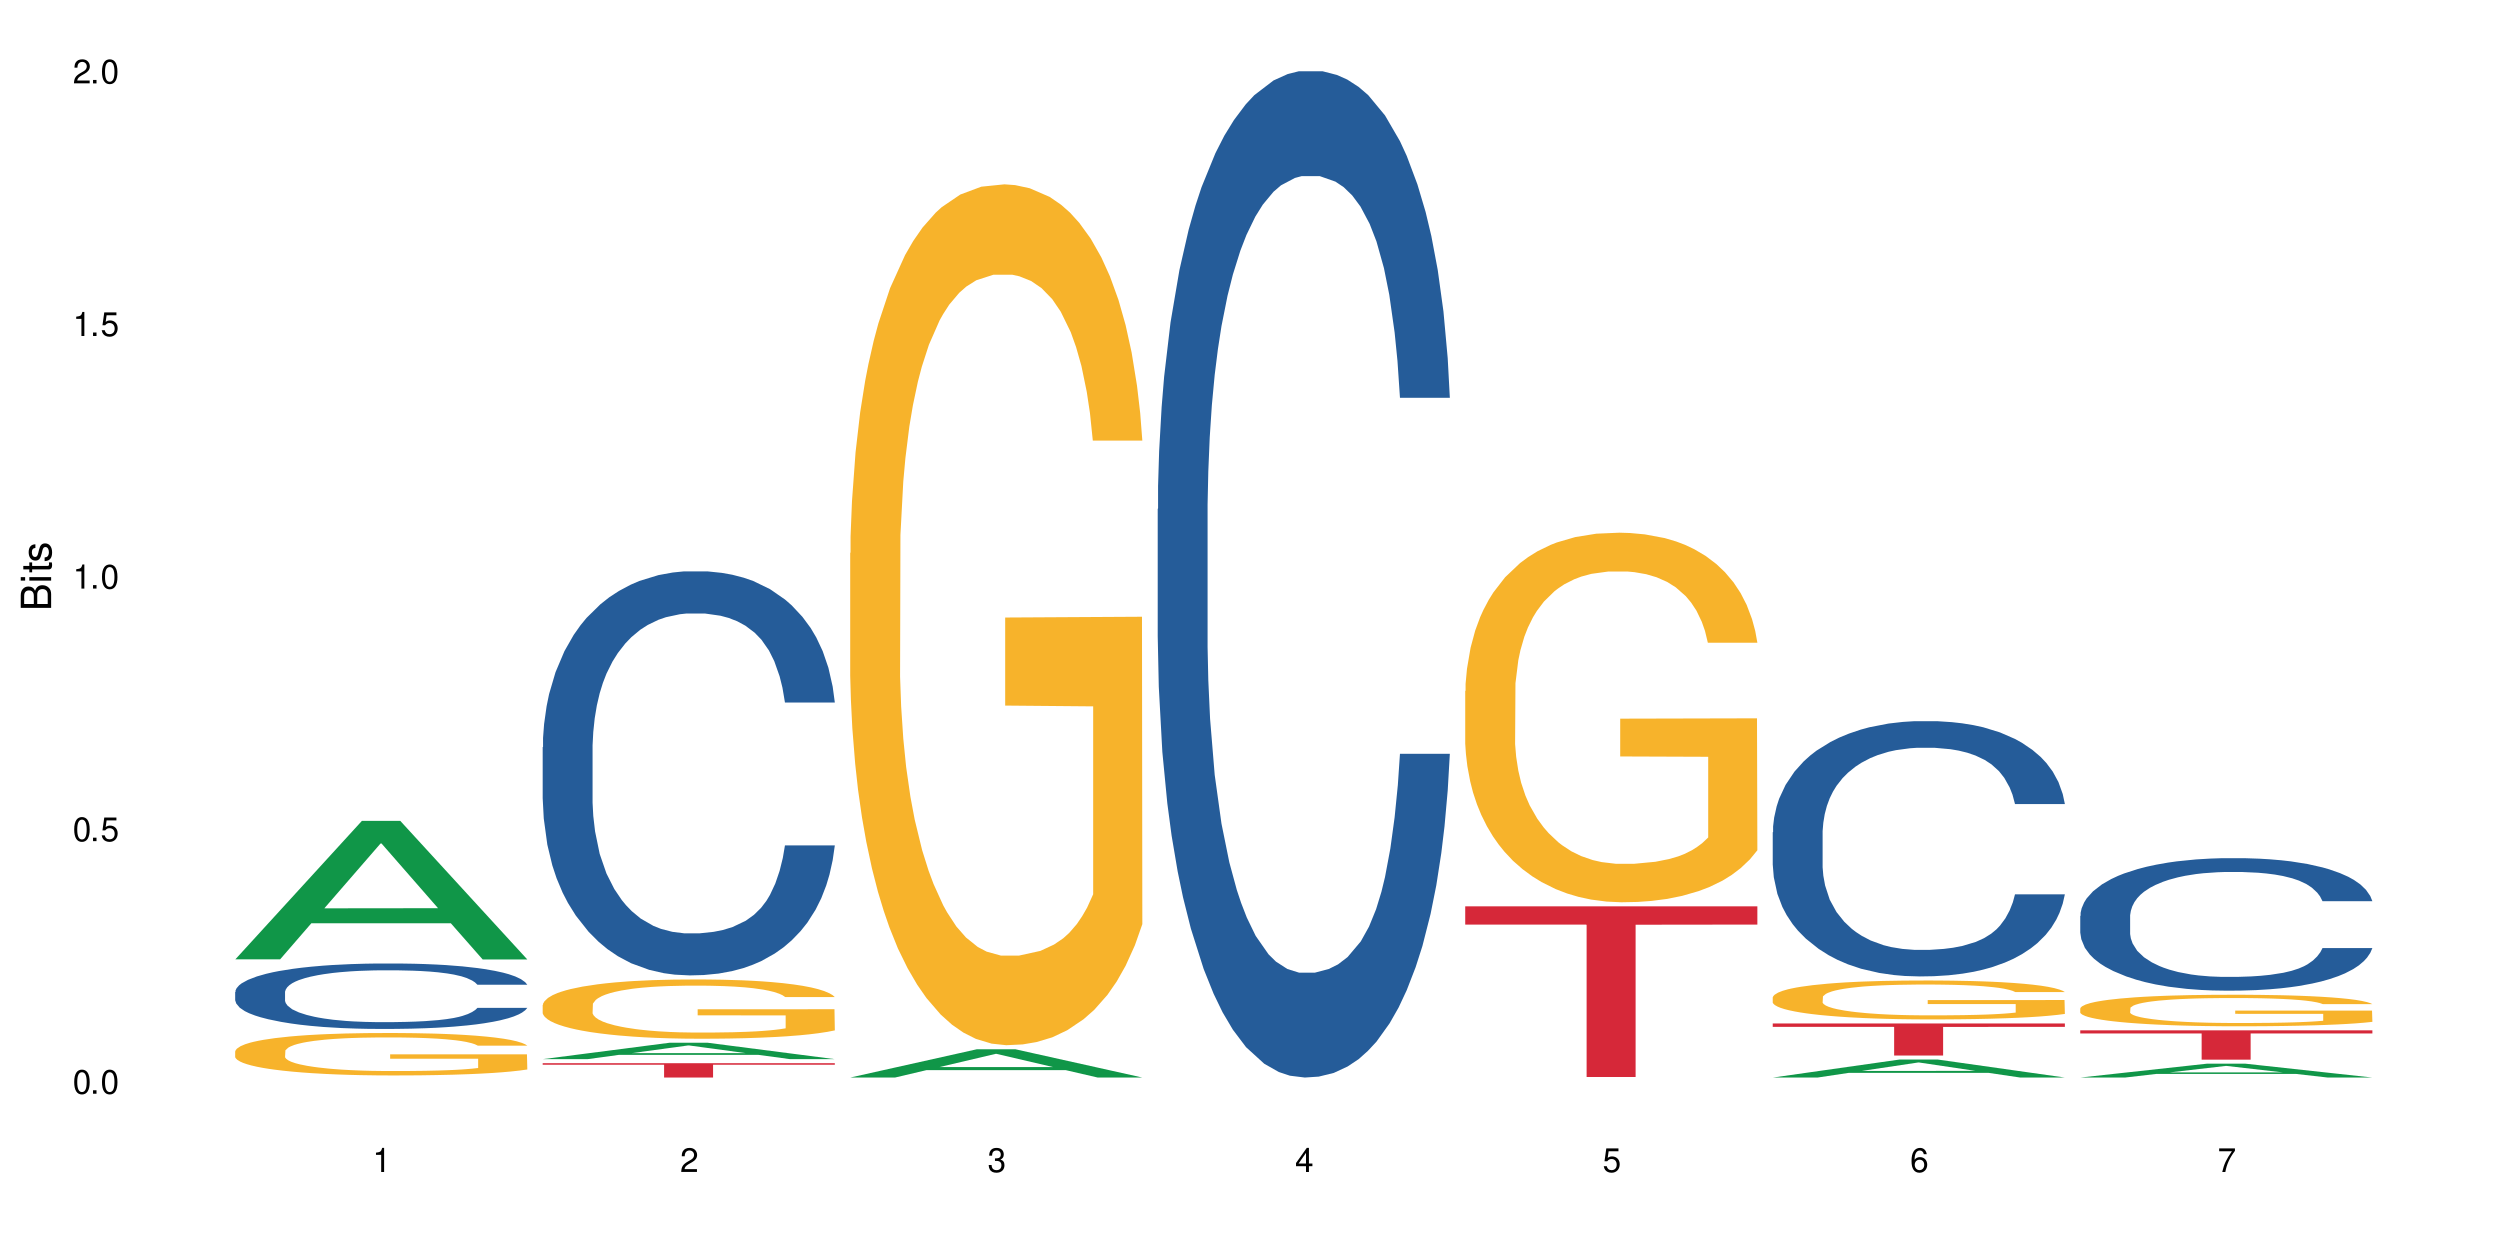 <?xml version="1.0" encoding="UTF-8"?>
<svg xmlns="http://www.w3.org/2000/svg" xmlns:xlink="http://www.w3.org/1999/xlink" width="720" height="360" viewBox="0 0 720 360">
<defs>
<g>
<g id="glyph-0-0">
</g>
<g id="glyph-0-1">
<path d="M 2.641 -6.938 C 2 -6.938 1.422 -6.656 1.078 -6.172 C 0.641 -5.562 0.406 -4.641 0.406 -3.359 C 0.406 -1.016 1.188 0.219 2.641 0.219 C 4.078 0.219 4.859 -1.016 4.859 -3.297 C 4.859 -4.641 4.656 -5.547 4.203 -6.172 C 3.844 -6.656 3.281 -6.938 2.641 -6.938 Z M 2.641 -6.188 C 3.547 -6.188 4 -5.25 4 -3.375 C 4 -1.406 3.562 -0.484 2.625 -0.484 C 1.734 -0.484 1.281 -1.438 1.281 -3.344 C 1.281 -5.25 1.734 -6.188 2.641 -6.188 Z M 2.641 -6.188 "/>
</g>
<g id="glyph-0-2">
<path d="M 1.828 -1 L 0.828 -1 L 0.828 0 L 1.828 0 Z M 1.828 -1 "/>
</g>
<g id="glyph-0-3">
<path d="M 4.562 -6.797 L 1.062 -6.797 L 0.547 -3.094 L 1.328 -3.094 C 1.719 -3.562 2.047 -3.734 2.578 -3.734 C 3.484 -3.734 4.062 -3.109 4.062 -2.094 C 4.062 -1.125 3.484 -0.531 2.578 -0.531 C 1.828 -0.531 1.375 -0.906 1.188 -1.672 L 0.328 -1.672 C 0.453 -1.109 0.547 -0.844 0.75 -0.594 C 1.125 -0.078 1.828 0.219 2.594 0.219 C 3.969 0.219 4.922 -0.781 4.922 -2.219 C 4.922 -3.562 4.031 -4.484 2.719 -4.484 C 2.25 -4.484 1.859 -4.359 1.469 -4.062 L 1.734 -5.969 L 4.562 -5.969 Z M 4.562 -6.797 "/>
</g>
<g id="glyph-0-4">
<path d="M 2.484 -4.938 L 2.484 0 L 3.328 0 L 3.328 -6.938 L 2.766 -6.938 C 2.469 -5.875 2.281 -5.734 0.984 -5.562 L 0.984 -4.938 Z M 2.484 -4.938 "/>
</g>
<g id="glyph-0-5">
<path d="M 4.859 -0.828 L 1.281 -0.828 C 1.359 -1.406 1.672 -1.781 2.5 -2.281 L 3.469 -2.828 C 4.406 -3.344 4.906 -4.062 4.906 -4.906 C 4.906 -5.484 4.672 -6.031 4.266 -6.406 C 3.859 -6.766 3.375 -6.938 2.719 -6.938 C 1.859 -6.938 1.219 -6.625 0.844 -6.031 C 0.609 -5.672 0.5 -5.234 0.484 -4.531 L 1.328 -4.531 C 1.359 -5.016 1.406 -5.281 1.531 -5.516 C 1.75 -5.938 2.188 -6.203 2.703 -6.203 C 3.469 -6.203 4.031 -5.641 4.031 -4.891 C 4.031 -4.344 3.719 -3.859 3.125 -3.516 L 2.234 -3 C 0.812 -2.172 0.406 -1.531 0.328 -0.016 L 4.859 -0.016 Z M 4.859 -0.828 "/>
</g>
<g id="glyph-0-6">
<path d="M 2.125 -3.188 L 2.578 -3.188 C 3.5 -3.188 3.984 -2.766 3.984 -1.922 C 3.984 -1.062 3.469 -0.531 2.594 -0.531 C 1.656 -0.531 1.203 -1 1.156 -2.016 L 0.312 -2.016 C 0.344 -1.453 0.438 -1.094 0.609 -0.781 C 0.953 -0.109 1.625 0.219 2.547 0.219 C 3.953 0.219 4.859 -0.625 4.859 -1.938 C 4.859 -2.828 4.516 -3.297 3.703 -3.594 C 4.344 -3.844 4.656 -4.328 4.656 -5.031 C 4.656 -6.219 3.875 -6.938 2.578 -6.938 C 1.203 -6.938 0.484 -6.172 0.453 -4.703 L 1.297 -4.703 C 1.312 -5.125 1.344 -5.359 1.453 -5.578 C 1.641 -5.969 2.062 -6.203 2.594 -6.203 C 3.344 -6.203 3.797 -5.75 3.797 -5 C 3.797 -4.516 3.609 -4.219 3.25 -4.047 C 3.016 -3.953 2.703 -3.922 2.125 -3.906 Z M 2.125 -3.188 "/>
</g>
<g id="glyph-0-7">
<path d="M 3.141 -1.672 L 3.141 0 L 3.984 0 L 3.984 -1.672 L 4.984 -1.672 L 4.984 -2.438 L 3.984 -2.438 L 3.984 -6.938 L 3.359 -6.938 L 0.266 -2.578 L 0.266 -1.672 Z M 3.141 -2.438 L 1 -2.438 L 3.141 -5.5 Z M 3.141 -2.438 "/>
</g>
<g id="glyph-0-8">
<path d="M 4.781 -5.125 C 4.609 -6.266 3.891 -6.938 2.844 -6.938 C 2.094 -6.938 1.422 -6.578 1.031 -5.953 C 0.594 -5.266 0.406 -4.422 0.406 -3.172 C 0.406 -2 0.578 -1.25 0.984 -0.641 C 1.359 -0.078 1.953 0.219 2.703 0.219 C 3.984 0.219 4.922 -0.75 4.922 -2.094 C 4.922 -3.375 4.062 -4.281 2.844 -4.281 C 2.172 -4.281 1.641 -4.031 1.281 -3.516 C 1.281 -5.234 1.828 -6.188 2.797 -6.188 C 3.391 -6.188 3.797 -5.797 3.938 -5.125 Z M 2.734 -3.531 C 3.547 -3.531 4.062 -2.953 4.062 -2.031 C 4.062 -1.156 3.484 -0.531 2.703 -0.531 C 1.922 -0.531 1.328 -1.188 1.328 -2.078 C 1.328 -2.938 1.906 -3.531 2.734 -3.531 Z M 2.734 -3.531 "/>
</g>
<g id="glyph-0-9">
<path d="M 4.984 -6.797 L 0.438 -6.797 L 0.438 -5.969 L 4.109 -5.969 C 2.5 -3.656 1.828 -2.234 1.328 0 L 2.219 0 C 2.594 -2.172 3.453 -4.047 4.984 -6.094 Z M 4.984 -6.797 "/>
</g>
<g id="glyph-1-0">
</g>
<g id="glyph-1-1">
<path d="M 0 -0.953 L 0 -4.891 C 0 -5.719 -0.234 -6.344 -0.734 -6.797 C -1.188 -7.234 -1.812 -7.469 -2.5 -7.469 C -3.547 -7.469 -4.188 -7 -4.625 -5.875 C -4.984 -6.688 -5.625 -7.094 -6.531 -7.094 C -7.172 -7.094 -7.734 -6.859 -8.141 -6.391 C -8.562 -5.922 -8.75 -5.344 -8.75 -4.5 L -8.75 -0.953 Z M -4.984 -2.062 L -7.766 -2.062 L -7.766 -4.219 C -7.766 -4.844 -7.688 -5.203 -7.453 -5.5 C -7.219 -5.812 -6.859 -5.969 -6.375 -5.969 C -5.891 -5.969 -5.531 -5.812 -5.297 -5.5 C -5.062 -5.203 -4.984 -4.844 -4.984 -4.219 Z M -0.984 -2.062 L -4 -2.062 L -4 -4.781 C -4 -5.766 -3.438 -6.359 -2.484 -6.359 C -1.547 -6.359 -0.984 -5.766 -0.984 -4.781 Z M -0.984 -2.062 "/>
</g>
<g id="glyph-1-2">
<path d="M -6.281 -1.797 L -6.281 -0.797 L 0 -0.797 L 0 -1.797 Z M -8.75 -1.797 L -8.75 -0.797 L -7.484 -0.797 L -7.484 -1.797 Z M -8.75 -1.797 "/>
</g>
<g id="glyph-1-3">
<path d="M -6.281 -3.047 L -6.281 -2.016 L -8.016 -2.016 L -8.016 -1.016 L -6.281 -1.016 L -6.281 -0.172 L -5.469 -0.172 L -5.469 -1.016 L -0.719 -1.016 C -0.078 -1.016 0.281 -1.453 0.281 -2.234 C 0.281 -2.5 0.25 -2.719 0.188 -3.047 L -0.641 -3.047 C -0.609 -2.906 -0.594 -2.766 -0.594 -2.562 C -0.594 -2.141 -0.719 -2.016 -1.156 -2.016 L -5.469 -2.016 L -5.469 -3.047 Z M -6.281 -3.047 "/>
</g>
<g id="glyph-1-4">
<path d="M -4.531 -5.25 C -5.766 -5.25 -6.469 -4.422 -6.469 -2.969 C -6.469 -1.516 -5.719 -0.562 -4.547 -0.562 C -3.562 -0.562 -3.094 -1.062 -2.734 -2.562 L -2.516 -3.484 C -2.344 -4.188 -2.094 -4.469 -1.641 -4.469 C -1.047 -4.469 -0.641 -3.875 -0.641 -3 C -0.641 -2.453 -0.797 -2 -1.062 -1.75 C -1.25 -1.594 -1.422 -1.531 -1.875 -1.469 L -1.875 -0.406 C -0.422 -0.453 0.281 -1.266 0.281 -2.922 C 0.281 -4.5 -0.5 -5.516 -1.719 -5.516 C -2.656 -5.516 -3.172 -4.984 -3.469 -3.734 L -3.703 -2.766 C -3.891 -1.953 -4.156 -1.609 -4.594 -1.609 C -5.188 -1.609 -5.547 -2.125 -5.547 -2.938 C -5.547 -3.75 -5.203 -4.172 -4.531 -4.203 Z M -4.531 -5.25 "/>
</g>
</g>
</defs>
<rect x="-72" y="-36" width="864" height="432" fill="rgb(100%, 100%, 100%)" fill-opacity="1"/>
<path fill-rule="nonzero" fill="rgb(6.275%, 58.824%, 28.235%)" fill-opacity="1" d="M 67.73 276.289 L 67.82 276.25 L 104.227 236.414 L 115.281 236.414 L 151.867 276.328 L 139.012 276.328 L 129.844 265.906 L 89.664 265.906 L 80.676 276.289 L 67.73 276.289 L 93.527 261.598 L 126.156 261.559 L 109.887 242.934 L 109.707 242.895 L 109.527 243.008 L 93.438 261.559 L 93.527 261.598 Z M 67.73 276.289 "/>
<path fill-rule="nonzero" fill="rgb(14.51%, 36.078%, 60%)" fill-opacity="1" d="M 67.73 285.691 L 67.832 285.676 L 67.832 285.262 L 68.141 284.605 L 68.859 283.777 L 69.578 283.211 L 71.426 282.195 L 73.988 281.211 L 76.656 280.453 L 78.605 280.004 L 80.352 279.66 L 84.352 279.023 L 86.918 278.695 L 89.688 278.402 L 93.074 278.109 L 95.535 277.938 L 101.078 277.664 L 105.18 277.543 L 108.363 277.492 L 115.238 277.492 L 119.34 277.559 L 122.316 277.645 L 125.598 277.785 L 128.371 277.938 L 133.191 278.316 L 137.5 278.801 L 139.449 279.074 L 142.527 279.609 L 144.891 280.125 L 146.531 280.574 L 148.379 281.211 L 150.02 281.988 L 151.25 282.867 L 151.867 283.605 L 137.5 283.605 L 136.785 282.918 L 135.961 282.383 L 134.422 281.676 L 132.883 281.176 L 130.73 280.68 L 128.781 280.352 L 126.113 280.023 L 123.754 279.816 L 121.289 279.66 L 118.93 279.559 L 114.414 279.453 L 109.184 279.453 L 107.234 279.488 L 103.23 279.625 L 101.078 279.746 L 98 279.988 L 95.844 280.211 L 93.281 280.559 L 91.535 280.852 L 89.379 281.297 L 87.84 281.695 L 86.098 282.262 L 85.07 282.695 L 84.148 283.176 L 83.328 283.746 L 82.711 284.348 L 82.301 284.984 L 82.094 285.605 L 82.094 288.277 L 82.301 288.895 L 82.812 289.621 L 84.148 290.672 L 86.098 291.582 L 88.355 292.309 L 90.508 292.824 L 91.742 293.066 L 93.383 293.34 L 95.945 293.688 L 99.641 294.031 L 101.797 294.168 L 105.078 294.305 L 108.465 294.375 L 112.98 294.375 L 116.98 294.305 L 119.648 294.219 L 122.418 294.082 L 126.215 293.789 L 128.574 293.512 L 130.629 293.188 L 132.168 292.859 L 133.191 292.582 L 134.73 292.051 L 135.961 291.465 L 136.887 290.859 L 137.5 290.273 L 151.867 290.273 L 151.25 290.965 L 150.328 291.637 L 149.402 292.137 L 147.969 292.738 L 146.324 293.273 L 143.965 293.875 L 142.016 294.27 L 139.449 294.703 L 137.09 295.031 L 134.527 295.324 L 130.73 295.668 L 128.266 295.84 L 125.598 295.996 L 122.418 296.133 L 118.418 296.254 L 114.109 296.32 L 110.105 296.34 L 105.797 296.305 L 102.617 296.234 L 98.41 296.082 L 93.176 295.77 L 89.379 295.441 L 86.406 295.117 L 83.84 294.77 L 80.969 294.305 L 77.273 293.547 L 75.016 292.961 L 73.477 292.48 L 71.734 291.809 L 70.5 291.203 L 69.066 290.238 L 68.039 289.016 L 67.73 288.07 Z M 67.73 285.691 "/>
<path fill-rule="nonzero" fill="rgb(96.863%, 70.196%, 16.863%)" fill-opacity="1" d="M 67.73 302.738 L 67.832 302.73 L 67.832 302.504 L 68.242 302.004 L 69.27 301.312 L 70.605 300.742 L 72.039 300.293 L 72.965 300.059 L 74.504 299.727 L 75.836 299.48 L 79.223 298.977 L 83.531 298.508 L 85.891 298.309 L 88.559 298.117 L 92.355 297.906 L 94.102 297.828 L 99.438 297.648 L 105.488 297.535 L 112.16 297.504 L 115.238 297.516 L 119.441 297.559 L 125.188 297.68 L 128.473 297.793 L 131.039 297.906 L 133.707 298.051 L 136.988 298.273 L 140.066 298.543 L 142.527 298.809 L 144.992 299.145 L 147.043 299.5 L 148.789 299.891 L 150.328 300.363 L 151.25 300.754 L 151.867 301.145 L 137.605 301.145 L 136.785 300.754 L 135.859 300.449 L 134.32 300.082 L 132.781 299.812 L 131.242 299.602 L 128.371 299.312 L 125.906 299.133 L 122.828 298.977 L 119.855 298.875 L 116.469 298.809 L 114.414 298.785 L 108.977 298.785 L 104.055 298.863 L 101.18 298.953 L 99.129 299.043 L 96.254 299.211 L 94.512 299.344 L 93.484 299.434 L 90.406 299.781 L 88.355 300.094 L 87.227 300.305 L 85.789 300.641 L 84.762 300.941 L 83.633 301.391 L 83.02 301.723 L 82.199 302.484 L 82.094 304.492 L 82.402 304.918 L 83.02 305.375 L 83.84 305.777 L 85.07 306.203 L 86.301 306.527 L 88.457 306.961 L 90.305 307.25 L 91.742 307.441 L 94.512 307.742 L 95.641 307.844 L 98.309 308.043 L 101.078 308.199 L 104.465 308.336 L 107.027 308.402 L 111.133 308.457 L 116.363 308.457 L 122.52 308.391 L 126.422 308.301 L 129.09 308.211 L 130.832 308.133 L 132.988 308.012 L 134.527 307.898 L 135.961 307.777 L 137.707 307.586 L 137.707 304.918 L 112.363 304.906 L 112.363 303.656 L 151.762 303.645 L 151.867 308.012 L 149.711 308.312 L 147.043 308.602 L 144.48 308.824 L 141.812 309.016 L 138.016 309.227 L 134.938 309.363 L 130.215 309.52 L 125.906 309.617 L 121.395 309.688 L 117.391 309.719 L 112.672 309.73 L 108.465 309.707 L 103.949 309.641 L 100.359 309.551 L 97.074 309.441 L 93.793 309.297 L 89.688 309.062 L 87.02 308.871 L 84.25 308.637 L 81.48 308.355 L 79.016 308.055 L 77.375 307.82 L 75.734 307.555 L 73.988 307.219 L 72.348 306.84 L 71.117 306.492 L 69.988 306.102 L 69.168 305.734 L 68.348 305.23 L 67.938 304.828 L 67.73 304.48 Z M 67.73 302.738 "/>
<path fill-rule="nonzero" fill="rgb(6.275%, 58.824%, 28.235%)" fill-opacity="1" d="M 156.293 305.031 L 156.383 305.027 L 192.789 300.316 L 203.844 300.316 L 240.43 305.039 L 227.574 305.039 L 218.406 303.805 L 178.227 303.805 L 169.238 305.031 L 156.293 305.031 L 182.094 303.297 L 214.723 303.293 L 198.453 301.09 L 198.273 301.086 L 198.094 301.098 L 182.004 303.293 L 182.094 303.297 Z M 156.293 305.031 "/>
<path fill-rule="nonzero" fill="rgb(14.51%, 36.078%, 60%)" fill-opacity="1" d="M 156.293 215.188 L 156.398 215.082 L 156.398 212.531 L 156.703 208.488 L 157.422 203.383 L 158.141 199.875 L 159.988 193.598 L 162.555 187.535 L 165.223 182.855 L 167.172 180.094 L 168.914 177.965 L 172.918 174.031 L 175.48 172.008 L 178.25 170.199 L 181.637 168.395 L 184.102 167.328 L 189.641 165.629 L 193.746 164.883 L 196.926 164.562 L 203.801 164.562 L 207.902 164.988 L 210.879 165.52 L 214.164 166.371 L 216.934 167.328 L 221.754 169.668 L 226.066 172.648 L 228.016 174.348 L 231.094 177.645 L 233.453 180.836 L 235.094 183.602 L 236.941 187.535 L 238.582 192.324 L 239.812 197.746 L 240.43 202.32 L 226.066 202.32 L 225.348 198.066 L 224.527 194.77 L 222.988 190.41 L 221.449 187.324 L 219.293 184.238 L 217.344 182.219 L 214.676 180.199 L 212.316 178.922 L 209.855 177.965 L 207.492 177.328 L 202.98 176.688 L 197.746 176.688 L 195.797 176.902 L 191.797 177.754 L 189.641 178.496 L 186.562 179.984 L 184.406 181.367 L 181.844 183.496 L 180.098 185.305 L 177.945 188.07 L 176.406 190.516 L 174.66 194.023 L 173.633 196.684 L 172.711 199.66 L 171.891 203.172 L 171.273 206.895 L 170.863 210.828 L 170.66 214.656 L 170.66 231.141 L 170.863 234.973 L 171.379 239.438 L 172.711 245.926 L 174.66 251.562 L 176.918 256.031 L 179.074 259.219 L 180.305 260.711 L 181.945 262.41 L 184.512 264.539 L 188.203 266.664 L 190.359 267.516 L 193.641 268.367 L 197.027 268.793 L 201.543 268.793 L 205.543 268.367 L 208.211 267.836 L 210.98 266.984 L 214.777 265.176 L 217.137 263.473 L 219.191 261.453 L 220.73 259.434 L 221.754 257.73 L 223.293 254.434 L 224.527 250.816 L 225.449 247.094 L 226.066 243.48 L 240.43 243.48 L 239.812 247.734 L 238.891 251.883 L 237.969 254.965 L 236.531 258.688 L 234.891 261.984 L 232.527 265.707 L 230.578 268.152 L 228.016 270.812 L 225.656 272.832 L 223.09 274.641 L 219.293 276.77 L 216.832 277.832 L 214.164 278.789 L 210.98 279.641 L 206.98 280.387 L 202.672 280.809 L 198.668 280.918 L 194.359 280.703 L 191.18 280.277 L 186.973 279.32 L 181.738 277.406 L 177.945 275.387 L 174.969 273.367 L 172.402 271.238 L 169.531 268.367 L 165.836 263.688 L 163.578 260.07 L 162.039 257.094 L 160.297 252.945 L 159.066 249.223 L 157.629 243.266 L 156.602 235.715 L 156.293 229.867 Z M 156.293 215.188 "/>
<path fill-rule="nonzero" fill="rgb(96.863%, 70.196%, 16.863%)" fill-opacity="1" d="M 156.293 289.395 L 156.398 289.379 L 156.398 289.066 L 156.809 288.363 L 157.832 287.398 L 159.168 286.602 L 160.605 285.98 L 161.527 285.652 L 163.066 285.184 L 164.398 284.84 L 167.785 284.137 L 172.094 283.484 L 174.457 283.203 L 177.121 282.938 L 180.918 282.641 L 182.664 282.531 L 188 282.281 L 194.051 282.129 L 200.723 282.082 L 203.801 282.098 L 208.008 282.16 L 213.754 282.328 L 217.035 282.484 L 219.602 282.641 L 222.27 282.844 L 225.551 283.156 L 228.629 283.531 L 231.094 283.906 L 233.555 284.371 L 235.605 284.871 L 237.352 285.418 L 238.891 286.07 L 239.812 286.617 L 240.43 287.164 L 226.168 287.164 L 225.348 286.617 L 224.422 286.195 L 222.883 285.684 L 221.344 285.309 L 219.805 285.012 L 216.934 284.605 L 214.473 284.355 L 211.395 284.137 L 208.418 284 L 205.031 283.906 L 202.98 283.875 L 197.543 283.875 L 192.617 283.984 L 189.742 284.109 L 187.691 284.23 L 184.816 284.465 L 183.074 284.652 L 182.047 284.777 L 178.969 285.262 L 176.918 285.699 L 175.789 285.996 L 174.352 286.461 L 173.328 286.883 L 172.199 287.508 L 171.582 287.973 L 170.762 289.035 L 170.66 291.84 L 170.965 292.434 L 171.582 293.074 L 172.402 293.633 L 173.633 294.227 L 174.867 294.68 L 177.02 295.289 L 178.867 295.691 L 180.305 295.957 L 183.074 296.379 L 184.203 296.52 L 186.871 296.801 L 189.641 297.02 L 193.027 297.207 L 195.59 297.301 L 199.695 297.375 L 204.93 297.375 L 211.086 297.285 L 214.984 297.16 L 217.652 297.035 L 219.395 296.926 L 221.551 296.754 L 223.09 296.598 L 224.527 296.426 L 226.27 296.16 L 226.27 292.434 L 200.926 292.418 L 200.926 290.672 L 240.328 290.656 L 240.43 296.754 L 238.273 297.176 L 235.605 297.578 L 233.043 297.891 L 230.375 298.156 L 226.578 298.453 L 223.5 298.641 L 218.781 298.859 L 214.473 299 L 209.957 299.094 L 205.953 299.141 L 201.234 299.156 L 197.027 299.125 L 192.512 299.031 L 188.922 298.906 L 185.641 298.75 L 182.355 298.547 L 178.25 298.219 L 175.582 297.953 L 172.812 297.625 L 170.043 297.238 L 167.582 296.816 L 165.938 296.488 L 164.297 296.113 L 162.555 295.645 L 160.91 295.117 L 159.68 294.633 L 158.551 294.086 L 157.73 293.57 L 156.91 292.871 L 156.5 292.309 L 156.293 291.824 Z M 156.293 289.395 "/>
<path fill-rule="nonzero" fill="rgb(83.922%, 15.686%, 22.353%)" fill-opacity="1" d="M 156.293 306.203 L 240.43 306.203 L 240.43 306.645 L 205.363 306.648 L 205.363 310.332 L 191.258 310.332 L 191.258 306.652 L 191.051 306.645 L 156.293 306.645 Z M 156.293 306.203 "/>
<path fill-rule="nonzero" fill="rgb(6.275%, 58.824%, 28.235%)" fill-opacity="1" d="M 244.859 310.324 L 244.949 310.316 L 281.352 302.184 L 292.41 302.184 L 328.992 310.332 L 316.141 310.332 L 306.969 308.207 L 266.789 308.207 L 257.801 310.324 L 244.859 310.324 L 270.656 307.324 L 303.285 307.316 L 287.016 303.516 L 286.836 303.508 L 286.656 303.531 L 270.566 307.316 L 270.656 307.324 Z M 244.859 310.324 "/>
<path fill-rule="nonzero" fill="rgb(96.863%, 70.196%, 16.863%)" fill-opacity="1" d="M 244.859 159.281 L 244.961 159.055 L 244.961 154.523 L 245.371 144.336 L 246.398 130.297 L 247.73 118.75 L 249.168 109.691 L 250.09 104.938 L 251.629 98.145 L 252.965 93.164 L 256.348 82.977 L 260.66 73.465 L 263.02 69.391 L 265.688 65.539 L 269.484 61.238 L 271.227 59.652 L 276.562 56.031 L 282.617 53.766 L 289.285 53.086 L 292.363 53.312 L 296.57 54.219 L 302.316 56.711 L 305.598 58.973 L 308.164 61.238 L 310.832 64.184 L 314.117 68.711 L 317.195 74.145 L 319.656 79.578 L 322.117 86.371 L 324.172 93.617 L 325.914 101.543 L 327.453 111.051 L 328.379 118.977 L 328.992 126.902 L 314.73 126.902 L 313.91 118.977 L 312.988 112.863 L 311.449 105.391 L 309.91 99.957 L 308.371 95.656 L 305.496 89.77 L 303.035 86.145 L 299.957 82.977 L 296.98 80.938 L 293.594 79.578 L 291.543 79.125 L 286.105 79.125 L 281.18 80.711 L 278.309 82.523 L 276.254 84.332 L 273.383 87.73 L 271.637 90.445 L 270.613 92.258 L 267.535 99.277 L 265.48 105.617 L 264.352 109.918 L 262.918 116.711 L 261.891 122.824 L 260.762 131.883 L 260.145 138.676 L 259.324 154.07 L 259.223 194.828 L 259.531 203.434 L 260.145 212.715 L 260.965 220.867 L 262.199 229.473 L 263.43 236.035 L 265.582 244.867 L 267.43 250.754 L 268.867 254.605 L 271.637 260.719 L 272.766 262.754 L 275.434 266.832 L 278.203 270 L 281.59 272.719 L 284.156 274.074 L 288.258 275.207 L 293.492 275.207 L 299.648 273.852 L 303.547 272.039 L 306.215 270.227 L 307.961 268.641 L 310.113 266.152 L 311.652 263.887 L 313.09 261.395 L 314.832 257.547 L 314.832 203.434 L 289.492 203.207 L 289.492 177.848 L 328.891 177.621 L 328.992 266.152 L 326.84 272.266 L 324.172 278.152 L 321.605 282.68 L 318.938 286.531 L 315.141 290.832 L 312.062 293.547 L 307.344 296.719 L 303.035 298.758 L 298.52 300.113 L 294.52 300.793 L 289.797 301.02 L 285.59 300.566 L 281.078 299.211 L 277.484 297.398 L 274.203 295.133 L 270.918 292.191 L 266.816 287.434 L 264.148 283.586 L 261.379 278.832 L 258.605 273.172 L 256.145 267.059 L 254.504 262.301 L 252.859 256.867 L 251.117 250.074 L 249.477 242.375 L 248.242 235.359 L 247.113 227.434 L 246.293 219.961 L 245.473 209.773 L 245.062 201.621 L 244.859 194.602 Z M 244.859 159.281 "/>
<path fill-rule="nonzero" fill="rgb(14.51%, 36.078%, 60%)" fill-opacity="1" d="M 333.422 146.621 L 333.523 146.355 L 333.523 140 L 333.832 129.934 L 334.551 117.215 L 335.27 108.477 L 337.113 92.844 L 339.68 77.746 L 342.348 66.09 L 344.297 59.203 L 346.043 53.902 L 350.043 44.102 L 352.609 39.07 L 355.379 34.566 L 358.766 30.062 L 361.227 27.414 L 366.766 23.176 L 370.871 21.32 L 374.051 20.527 L 380.926 20.527 L 385.031 21.586 L 388.008 22.91 L 391.289 25.031 L 394.059 27.414 L 398.883 33.242 L 403.191 40.66 L 405.141 44.898 L 408.219 53.109 L 410.578 61.055 L 412.223 67.945 L 414.066 77.746 L 415.711 89.668 L 416.941 103.176 L 417.555 114.566 L 403.191 114.566 L 402.473 103.973 L 401.652 95.758 L 400.113 84.898 L 398.574 77.215 L 396.422 69.535 L 394.469 64.5 L 391.805 59.469 L 389.441 56.289 L 386.98 53.902 L 384.621 52.316 L 380.105 50.727 L 374.875 50.727 L 372.922 51.254 L 368.922 53.375 L 366.766 55.23 L 363.688 58.938 L 361.535 62.383 L 358.969 67.68 L 357.227 72.184 L 355.07 79.07 L 353.531 85.164 L 351.789 93.906 L 350.762 100.527 L 349.836 107.945 L 349.016 116.688 L 348.402 125.957 L 347.992 135.762 L 347.785 145.297 L 347.785 186.355 L 347.992 195.895 L 348.504 207.02 L 349.836 223.18 L 351.789 237.219 L 354.043 248.344 L 356.199 256.293 L 357.43 260 L 359.07 264.238 L 361.637 269.535 L 365.332 274.836 L 367.484 276.953 L 370.77 279.074 L 374.156 280.133 L 378.668 280.133 L 382.672 279.074 L 385.34 277.75 L 388.109 275.629 L 391.906 271.125 L 394.266 266.887 L 396.316 261.855 L 397.855 256.82 L 398.883 252.582 L 400.422 244.371 L 401.652 235.363 L 402.578 226.094 L 403.191 217.086 L 417.555 217.086 L 416.941 227.684 L 416.016 238.012 L 415.094 245.695 L 413.656 254.969 L 412.016 263.18 L 409.656 272.449 L 407.707 278.543 L 405.141 285.168 L 402.781 290.199 L 400.215 294.703 L 396.422 300 L 393.957 302.648 L 391.289 305.035 L 388.109 307.152 L 384.109 309.008 L 379.797 310.066 L 375.797 310.332 L 371.488 309.801 L 368.305 308.742 L 364.102 306.359 L 358.867 301.59 L 355.07 296.559 L 352.094 291.523 L 349.531 286.227 L 346.656 279.074 L 342.965 267.418 L 340.707 258.41 L 339.168 250.992 L 337.422 240.664 L 336.191 231.391 L 334.754 216.555 L 333.73 197.746 L 333.422 183.18 Z M 333.422 146.621 "/>
<path fill-rule="nonzero" fill="rgb(96.863%, 70.196%, 16.863%)" fill-opacity="1" d="M 421.984 199.004 L 422.086 198.906 L 422.086 196.961 L 422.496 192.586 L 423.523 186.559 L 424.859 181.602 L 426.293 177.715 L 427.219 175.672 L 428.758 172.758 L 430.09 170.617 L 433.477 166.246 L 437.785 162.16 L 440.145 160.41 L 442.812 158.758 L 446.609 156.914 L 448.355 156.23 L 453.688 154.676 L 459.742 153.703 L 466.41 153.414 L 469.488 153.512 L 473.695 153.898 L 479.441 154.969 L 482.727 155.941 L 485.293 156.914 L 487.957 158.176 L 491.242 160.121 L 494.32 162.453 L 496.781 164.785 L 499.246 167.703 L 501.297 170.812 L 503.043 174.215 L 504.582 178.297 L 505.504 181.699 L 506.121 185.102 L 491.859 185.102 L 491.035 181.699 L 490.113 179.074 L 488.574 175.867 L 487.035 173.535 L 485.496 171.688 L 482.625 169.16 L 480.16 167.605 L 477.082 166.246 L 474.105 165.371 L 470.723 164.785 L 468.668 164.594 L 463.23 164.594 L 458.305 165.273 L 455.434 166.051 L 453.383 166.828 L 450.508 168.285 L 448.766 169.453 L 447.738 170.23 L 444.66 173.242 L 442.609 175.965 L 441.48 177.812 L 440.043 180.727 L 439.016 183.352 L 437.887 187.242 L 437.273 190.156 L 436.453 196.766 L 436.348 214.266 L 436.656 217.957 L 437.273 221.941 L 438.094 225.441 L 439.324 229.137 L 440.555 231.957 L 442.711 235.746 L 444.559 238.273 L 445.992 239.926 L 448.766 242.551 L 449.895 243.426 L 452.562 245.176 L 455.332 246.535 L 458.715 247.703 L 461.281 248.285 L 465.387 248.773 L 470.617 248.773 L 476.773 248.188 L 480.676 247.41 L 483.34 246.633 L 485.086 245.953 L 487.242 244.883 L 488.781 243.91 L 490.215 242.844 L 491.961 241.191 L 491.961 217.957 L 466.617 217.859 L 466.617 206.973 L 506.016 206.875 L 506.121 244.883 L 503.965 247.508 L 501.297 250.035 L 498.73 251.98 L 496.066 253.633 L 492.27 255.48 L 489.191 256.645 L 484.469 258.008 L 480.16 258.883 L 475.645 259.465 L 471.645 259.758 L 466.926 259.852 L 462.719 259.66 L 458.203 259.074 L 454.613 258.297 L 451.328 257.324 L 448.047 256.062 L 443.941 254.02 L 441.273 252.367 L 438.504 250.328 L 435.734 247.898 L 433.27 245.273 L 431.629 243.23 L 429.988 240.898 L 428.242 237.98 L 426.602 234.676 L 425.371 231.664 L 424.242 228.262 L 423.422 225.055 L 422.602 220.68 L 422.191 217.18 L 421.984 214.168 Z M 421.984 199.004 "/>
<path fill-rule="nonzero" fill="rgb(83.922%, 15.686%, 22.353%)" fill-opacity="1" d="M 421.984 261.016 L 506.121 261.016 L 506.121 266.277 L 471.055 266.324 L 471.055 310.176 L 456.945 310.176 L 456.945 266.371 L 456.742 266.277 L 421.984 266.277 Z M 421.984 261.016 "/>
<path fill-rule="nonzero" fill="rgb(6.275%, 58.824%, 28.235%)" fill-opacity="1" d="M 510.547 310.328 L 510.637 310.324 L 547.043 305.152 L 558.098 305.152 L 594.684 310.332 L 581.828 310.332 L 572.66 308.98 L 532.48 308.98 L 523.492 310.328 L 510.547 310.328 L 536.348 308.422 L 568.977 308.418 L 552.707 306 L 552.527 305.996 L 552.348 306.008 L 536.258 308.418 L 536.348 308.422 Z M 510.547 310.328 "/>
<path fill-rule="nonzero" fill="rgb(14.51%, 36.078%, 60%)" fill-opacity="1" d="M 510.547 239.691 L 510.652 239.625 L 510.652 238.012 L 510.957 235.461 L 511.676 232.234 L 512.395 230.02 L 514.242 226.055 L 516.809 222.223 L 519.473 219.27 L 521.426 217.52 L 523.168 216.176 L 527.168 213.691 L 529.734 212.414 L 532.504 211.273 L 535.891 210.129 L 538.355 209.457 L 543.895 208.383 L 548 207.914 L 551.18 207.711 L 558.055 207.711 L 562.156 207.98 L 565.133 208.316 L 568.418 208.855 L 571.188 209.457 L 576.008 210.938 L 580.32 212.816 L 582.27 213.895 L 585.348 215.977 L 587.707 217.992 L 589.348 219.738 L 591.195 222.223 L 592.836 225.246 L 594.066 228.676 L 594.684 231.562 L 580.32 231.562 L 579.602 228.875 L 578.781 226.793 L 577.242 224.039 L 575.703 222.09 L 573.547 220.141 L 571.598 218.863 L 568.93 217.59 L 566.57 216.781 L 564.105 216.176 L 561.746 215.773 L 557.234 215.371 L 552 215.371 L 550.051 215.504 L 546.051 216.043 L 543.895 216.512 L 540.816 217.453 L 538.66 218.328 L 536.098 219.672 L 534.352 220.812 L 532.199 222.559 L 530.66 224.105 L 528.914 226.324 L 527.887 228.004 L 526.965 229.883 L 526.145 232.102 L 525.527 234.453 L 525.117 236.938 L 524.914 239.355 L 524.914 249.77 L 525.117 252.191 L 525.629 255.012 L 526.965 259.109 L 528.914 262.672 L 531.172 265.492 L 533.324 267.508 L 534.559 268.449 L 536.199 269.523 L 538.766 270.867 L 542.457 272.211 L 544.613 272.75 L 547.895 273.285 L 551.281 273.555 L 555.797 273.555 L 559.797 273.285 L 562.465 272.949 L 565.234 272.414 L 569.031 271.27 L 571.391 270.195 L 573.445 268.918 L 574.984 267.645 L 576.008 266.566 L 577.547 264.484 L 578.781 262.199 L 579.703 259.848 L 580.32 257.566 L 594.684 257.566 L 594.066 260.254 L 593.145 262.871 L 592.223 264.82 L 590.785 267.172 L 589.145 269.254 L 586.781 271.605 L 584.832 273.152 L 582.27 274.832 L 579.91 276.109 L 577.344 277.25 L 573.547 278.594 L 571.086 279.266 L 568.418 279.871 L 565.234 280.41 L 561.234 280.879 L 556.926 281.148 L 552.922 281.215 L 548.613 281.082 L 545.434 280.812 L 541.227 280.207 L 535.992 278.996 L 532.199 277.723 L 529.223 276.445 L 526.656 275.102 L 523.785 273.285 L 520.09 270.332 L 517.832 268.047 L 516.293 266.164 L 514.551 263.543 L 513.316 261.191 L 511.883 257.43 L 510.855 252.66 L 510.547 248.965 Z M 510.547 239.691 "/>
<path fill-rule="nonzero" fill="rgb(96.863%, 70.196%, 16.863%)" fill-opacity="1" d="M 510.547 287.18 L 510.652 287.172 L 510.652 286.965 L 511.062 286.504 L 512.086 285.871 L 513.422 285.348 L 514.855 284.938 L 515.781 284.723 L 517.32 284.414 L 518.652 284.191 L 522.039 283.73 L 526.348 283.301 L 528.707 283.117 L 531.375 282.941 L 535.172 282.746 L 536.918 282.676 L 542.254 282.512 L 548.305 282.41 L 554.977 282.379 L 558.055 282.387 L 562.262 282.43 L 568.008 282.543 L 571.289 282.645 L 573.855 282.746 L 576.523 282.879 L 579.805 283.086 L 582.883 283.332 L 585.348 283.578 L 587.809 283.883 L 589.859 284.211 L 591.605 284.57 L 593.145 285 L 594.066 285.359 L 594.684 285.715 L 580.422 285.715 L 579.602 285.359 L 578.676 285.082 L 577.137 284.742 L 575.598 284.496 L 574.059 284.305 L 571.188 284.035 L 568.723 283.875 L 565.645 283.73 L 562.672 283.637 L 559.285 283.578 L 557.234 283.555 L 551.793 283.555 L 546.871 283.629 L 543.996 283.711 L 541.945 283.793 L 539.07 283.945 L 537.328 284.066 L 536.301 284.148 L 533.223 284.469 L 531.172 284.754 L 530.043 284.949 L 528.605 285.254 L 527.582 285.531 L 526.453 285.941 L 525.836 286.25 L 525.016 286.945 L 524.914 288.789 L 525.219 289.176 L 525.836 289.598 L 526.656 289.965 L 527.887 290.355 L 529.121 290.652 L 531.273 291.051 L 533.121 291.316 L 534.559 291.492 L 537.328 291.766 L 538.457 291.859 L 541.125 292.043 L 543.895 292.188 L 547.281 292.309 L 549.844 292.371 L 553.949 292.422 L 559.184 292.422 L 565.34 292.359 L 569.238 292.277 L 571.906 292.195 L 573.648 292.125 L 575.805 292.012 L 577.344 291.91 L 578.781 291.797 L 580.523 291.625 L 580.523 289.176 L 555.18 289.168 L 555.18 288.02 L 594.582 288.008 L 594.684 292.012 L 592.527 292.289 L 589.859 292.555 L 587.297 292.762 L 584.629 292.934 L 580.832 293.129 L 577.754 293.25 L 573.035 293.395 L 568.723 293.488 L 564.211 293.547 L 560.207 293.578 L 555.488 293.59 L 551.281 293.57 L 546.766 293.508 L 543.176 293.426 L 539.895 293.324 L 536.609 293.191 L 532.504 292.977 L 529.836 292.801 L 527.066 292.586 L 524.297 292.332 L 521.836 292.055 L 520.191 291.84 L 518.551 291.594 L 516.809 291.285 L 515.164 290.938 L 513.934 290.621 L 512.805 290.262 L 511.984 289.926 L 511.164 289.465 L 510.754 289.094 L 510.547 288.777 Z M 510.547 287.18 "/>
<path fill-rule="nonzero" fill="rgb(83.922%, 15.686%, 22.353%)" fill-opacity="1" d="M 510.547 294.754 L 594.684 294.754 L 594.684 295.742 L 559.617 295.75 L 559.617 303.988 L 545.512 303.988 L 545.512 295.758 L 545.305 295.742 L 510.547 295.742 Z M 510.547 294.754 "/>
<path fill-rule="nonzero" fill="rgb(6.275%, 58.824%, 28.235%)" fill-opacity="1" d="M 599.113 310.328 L 599.203 310.324 L 635.605 306.34 L 646.664 306.34 L 683.246 310.332 L 670.395 310.332 L 661.223 309.289 L 621.043 309.289 L 612.055 310.328 L 599.113 310.328 L 624.91 308.859 L 657.539 308.855 L 641.27 306.992 L 641.09 306.988 L 640.91 307 L 624.82 308.855 L 624.91 308.859 Z M 599.113 310.328 "/>
<path fill-rule="nonzero" fill="rgb(14.51%, 36.078%, 60%)" fill-opacity="1" d="M 599.113 263.766 L 599.215 263.73 L 599.215 262.895 L 599.523 261.566 L 600.238 259.895 L 600.957 258.742 L 602.805 256.684 L 605.371 254.695 L 608.039 253.164 L 609.988 252.254 L 611.73 251.559 L 615.734 250.266 L 618.297 249.605 L 621.07 249.012 L 624.453 248.418 L 626.918 248.07 L 632.457 247.512 L 636.562 247.27 L 639.742 247.164 L 646.617 247.164 L 650.723 247.301 L 653.695 247.477 L 656.98 247.758 L 659.75 248.07 L 664.574 248.836 L 668.883 249.812 L 670.832 250.371 L 673.91 251.453 L 676.27 252.5 L 677.91 253.406 L 679.758 254.695 L 681.398 256.266 L 682.633 258.047 L 683.246 259.547 L 668.883 259.547 L 668.164 258.148 L 667.344 257.07 L 665.805 255.641 L 664.266 254.629 L 662.109 253.617 L 660.16 252.953 L 657.492 252.289 L 655.133 251.871 L 652.672 251.559 L 650.312 251.348 L 645.797 251.141 L 640.562 251.141 L 638.613 251.211 L 634.613 251.488 L 632.457 251.73 L 629.379 252.219 L 627.227 252.676 L 624.66 253.371 L 622.914 253.965 L 620.762 254.871 L 619.223 255.672 L 617.477 256.824 L 616.453 257.695 L 615.527 258.672 L 614.707 259.824 L 614.09 261.047 L 613.68 262.336 L 613.477 263.59 L 613.477 268.996 L 613.68 270.254 L 614.195 271.719 L 615.527 273.848 L 617.477 275.695 L 619.734 277.16 L 621.891 278.207 L 623.121 278.695 L 624.762 279.254 L 627.328 279.949 L 631.02 280.648 L 633.176 280.926 L 636.461 281.207 L 639.844 281.344 L 644.359 281.344 L 648.359 281.207 L 651.027 281.031 L 653.801 280.75 L 657.594 280.16 L 659.957 279.602 L 662.008 278.938 L 663.547 278.277 L 664.574 277.719 L 666.113 276.637 L 667.344 275.449 L 668.266 274.23 L 668.883 273.043 L 683.246 273.043 L 682.633 274.438 L 681.707 275.801 L 680.785 276.809 L 679.348 278.031 L 677.707 279.113 L 675.348 280.332 L 673.398 281.137 L 670.832 282.008 L 668.473 282.672 L 665.906 283.262 L 662.109 283.961 L 659.648 284.309 L 656.98 284.625 L 653.801 284.902 L 649.797 285.148 L 645.488 285.285 L 641.488 285.32 L 637.176 285.25 L 633.996 285.113 L 629.789 284.797 L 624.559 284.172 L 620.762 283.508 L 617.785 282.844 L 615.219 282.148 L 612.348 281.207 L 608.652 279.672 L 606.395 278.484 L 604.855 277.508 L 603.113 276.148 L 601.883 274.926 L 600.445 272.973 L 599.418 270.496 L 599.113 268.578 Z M 599.113 263.766 "/>
<path fill-rule="nonzero" fill="rgb(96.863%, 70.196%, 16.863%)" fill-opacity="1" d="M 599.113 290.375 L 599.215 290.367 L 599.215 290.203 L 599.625 289.828 L 600.652 289.312 L 601.984 288.891 L 603.422 288.559 L 604.344 288.387 L 605.883 288.137 L 607.219 287.953 L 610.602 287.582 L 614.914 287.23 L 617.273 287.082 L 619.941 286.941 L 623.738 286.785 L 625.48 286.727 L 630.816 286.594 L 636.871 286.512 L 643.539 286.484 L 646.617 286.492 L 650.824 286.527 L 656.57 286.617 L 659.852 286.699 L 662.418 286.785 L 665.086 286.891 L 668.367 287.059 L 671.445 287.258 L 673.91 287.457 L 676.371 287.703 L 678.426 287.969 L 680.168 288.262 L 681.707 288.609 L 682.633 288.898 L 683.246 289.191 L 668.984 289.191 L 668.164 288.898 L 667.242 288.676 L 665.703 288.402 L 664.164 288.203 L 662.625 288.043 L 659.75 287.828 L 657.289 287.695 L 654.211 287.582 L 651.234 287.504 L 647.848 287.457 L 645.797 287.438 L 640.359 287.438 L 635.434 287.496 L 632.559 287.562 L 630.508 287.629 L 627.637 287.754 L 625.891 287.855 L 624.863 287.922 L 621.785 288.176 L 619.734 288.41 L 618.605 288.566 L 617.168 288.816 L 616.145 289.039 L 615.016 289.371 L 614.398 289.621 L 613.578 290.188 L 613.477 291.68 L 613.785 291.996 L 614.398 292.336 L 615.219 292.633 L 616.453 292.949 L 617.684 293.188 L 619.836 293.512 L 621.684 293.73 L 623.121 293.871 L 625.891 294.094 L 627.02 294.168 L 629.688 294.316 L 632.457 294.434 L 635.844 294.535 L 638.41 294.582 L 642.512 294.625 L 647.746 294.625 L 653.902 294.574 L 657.801 294.508 L 660.469 294.441 L 662.211 294.383 L 664.367 294.293 L 665.906 294.211 L 667.344 294.117 L 669.086 293.977 L 669.086 291.996 L 643.742 291.984 L 643.742 291.059 L 683.145 291.047 L 683.246 294.293 L 681.094 294.516 L 678.426 294.734 L 675.859 294.898 L 673.191 295.039 L 669.395 295.195 L 666.316 295.297 L 661.598 295.414 L 657.289 295.488 L 652.773 295.539 L 648.773 295.562 L 644.051 295.57 L 639.844 295.555 L 635.332 295.504 L 631.738 295.438 L 628.457 295.355 L 625.172 295.246 L 621.07 295.074 L 618.402 294.934 L 615.629 294.758 L 612.859 294.551 L 610.398 294.324 L 608.758 294.152 L 607.113 293.953 L 605.371 293.703 L 603.73 293.422 L 602.496 293.164 L 601.367 292.875 L 600.547 292.602 L 599.727 292.227 L 599.316 291.93 L 599.113 291.672 Z M 599.113 290.375 "/>
<path fill-rule="nonzero" fill="rgb(83.922%, 15.686%, 22.353%)" fill-opacity="1" d="M 599.113 296.734 L 683.246 296.734 L 683.246 297.637 L 648.184 297.645 L 648.184 305.176 L 634.074 305.176 L 634.074 297.652 L 633.871 297.637 L 599.113 297.637 Z M 599.113 296.734 "/>
<g fill="rgb(0%, 0%, 0%)" fill-opacity="1">
<use xlink:href="#glyph-0-1" x="20.965" y="314.993"/>
<use xlink:href="#glyph-0-2" x="25.965" y="314.993"/>
<use xlink:href="#glyph-0-1" x="28.965" y="314.993"/>
</g>
<g fill="rgb(0%, 0%, 0%)" fill-opacity="1">
<use xlink:href="#glyph-0-1" x="20.965" y="242.251"/>
<use xlink:href="#glyph-0-2" x="25.965" y="242.251"/>
<use xlink:href="#glyph-0-3" x="28.965" y="242.251"/>
</g>
<g fill="rgb(0%, 0%, 0%)" fill-opacity="1">
<use xlink:href="#glyph-0-4" x="20.965" y="169.509"/>
<use xlink:href="#glyph-0-2" x="25.965" y="169.509"/>
<use xlink:href="#glyph-0-1" x="28.965" y="169.509"/>
</g>
<g fill="rgb(0%, 0%, 0%)" fill-opacity="1">
<use xlink:href="#glyph-0-4" x="20.965" y="96.767"/>
<use xlink:href="#glyph-0-2" x="25.965" y="96.767"/>
<use xlink:href="#glyph-0-3" x="28.965" y="96.767"/>
</g>
<g fill="rgb(0%, 0%, 0%)" fill-opacity="1">
<use xlink:href="#glyph-0-5" x="20.965" y="24.024"/>
<use xlink:href="#glyph-0-2" x="25.965" y="24.024"/>
<use xlink:href="#glyph-0-1" x="28.965" y="24.024"/>
</g>
<g fill="rgb(0%, 0%, 0%)" fill-opacity="1">
<use xlink:href="#glyph-0-4" x="107.297" y="337.532"/>
</g>
<g fill="rgb(0%, 0%, 0%)" fill-opacity="1">
<use xlink:href="#glyph-0-5" x="195.863" y="337.532"/>
</g>
<g fill="rgb(0%, 0%, 0%)" fill-opacity="1">
<use xlink:href="#glyph-0-6" x="284.426" y="337.532"/>
</g>
<g fill="rgb(0%, 0%, 0%)" fill-opacity="1">
<use xlink:href="#glyph-0-7" x="372.988" y="337.532"/>
</g>
<g fill="rgb(0%, 0%, 0%)" fill-opacity="1">
<use xlink:href="#glyph-0-3" x="461.551" y="337.532"/>
</g>
<g fill="rgb(0%, 0%, 0%)" fill-opacity="1">
<use xlink:href="#glyph-0-8" x="550.117" y="337.532"/>
</g>
<g fill="rgb(0%, 0%, 0%)" fill-opacity="1">
<use xlink:href="#glyph-0-9" x="638.68" y="337.532"/>
</g>
<g fill="rgb(0%, 0%, 0%)" fill-opacity="1">
<use xlink:href="#glyph-1-1" x="14.725" y="176.012"/>
<use xlink:href="#glyph-1-2" x="14.725" y="168.012"/>
<use xlink:href="#glyph-1-3" x="14.725" y="165.012"/>
<use xlink:href="#glyph-1-4" x="14.725" y="162.012"/>
</g>
</svg>
